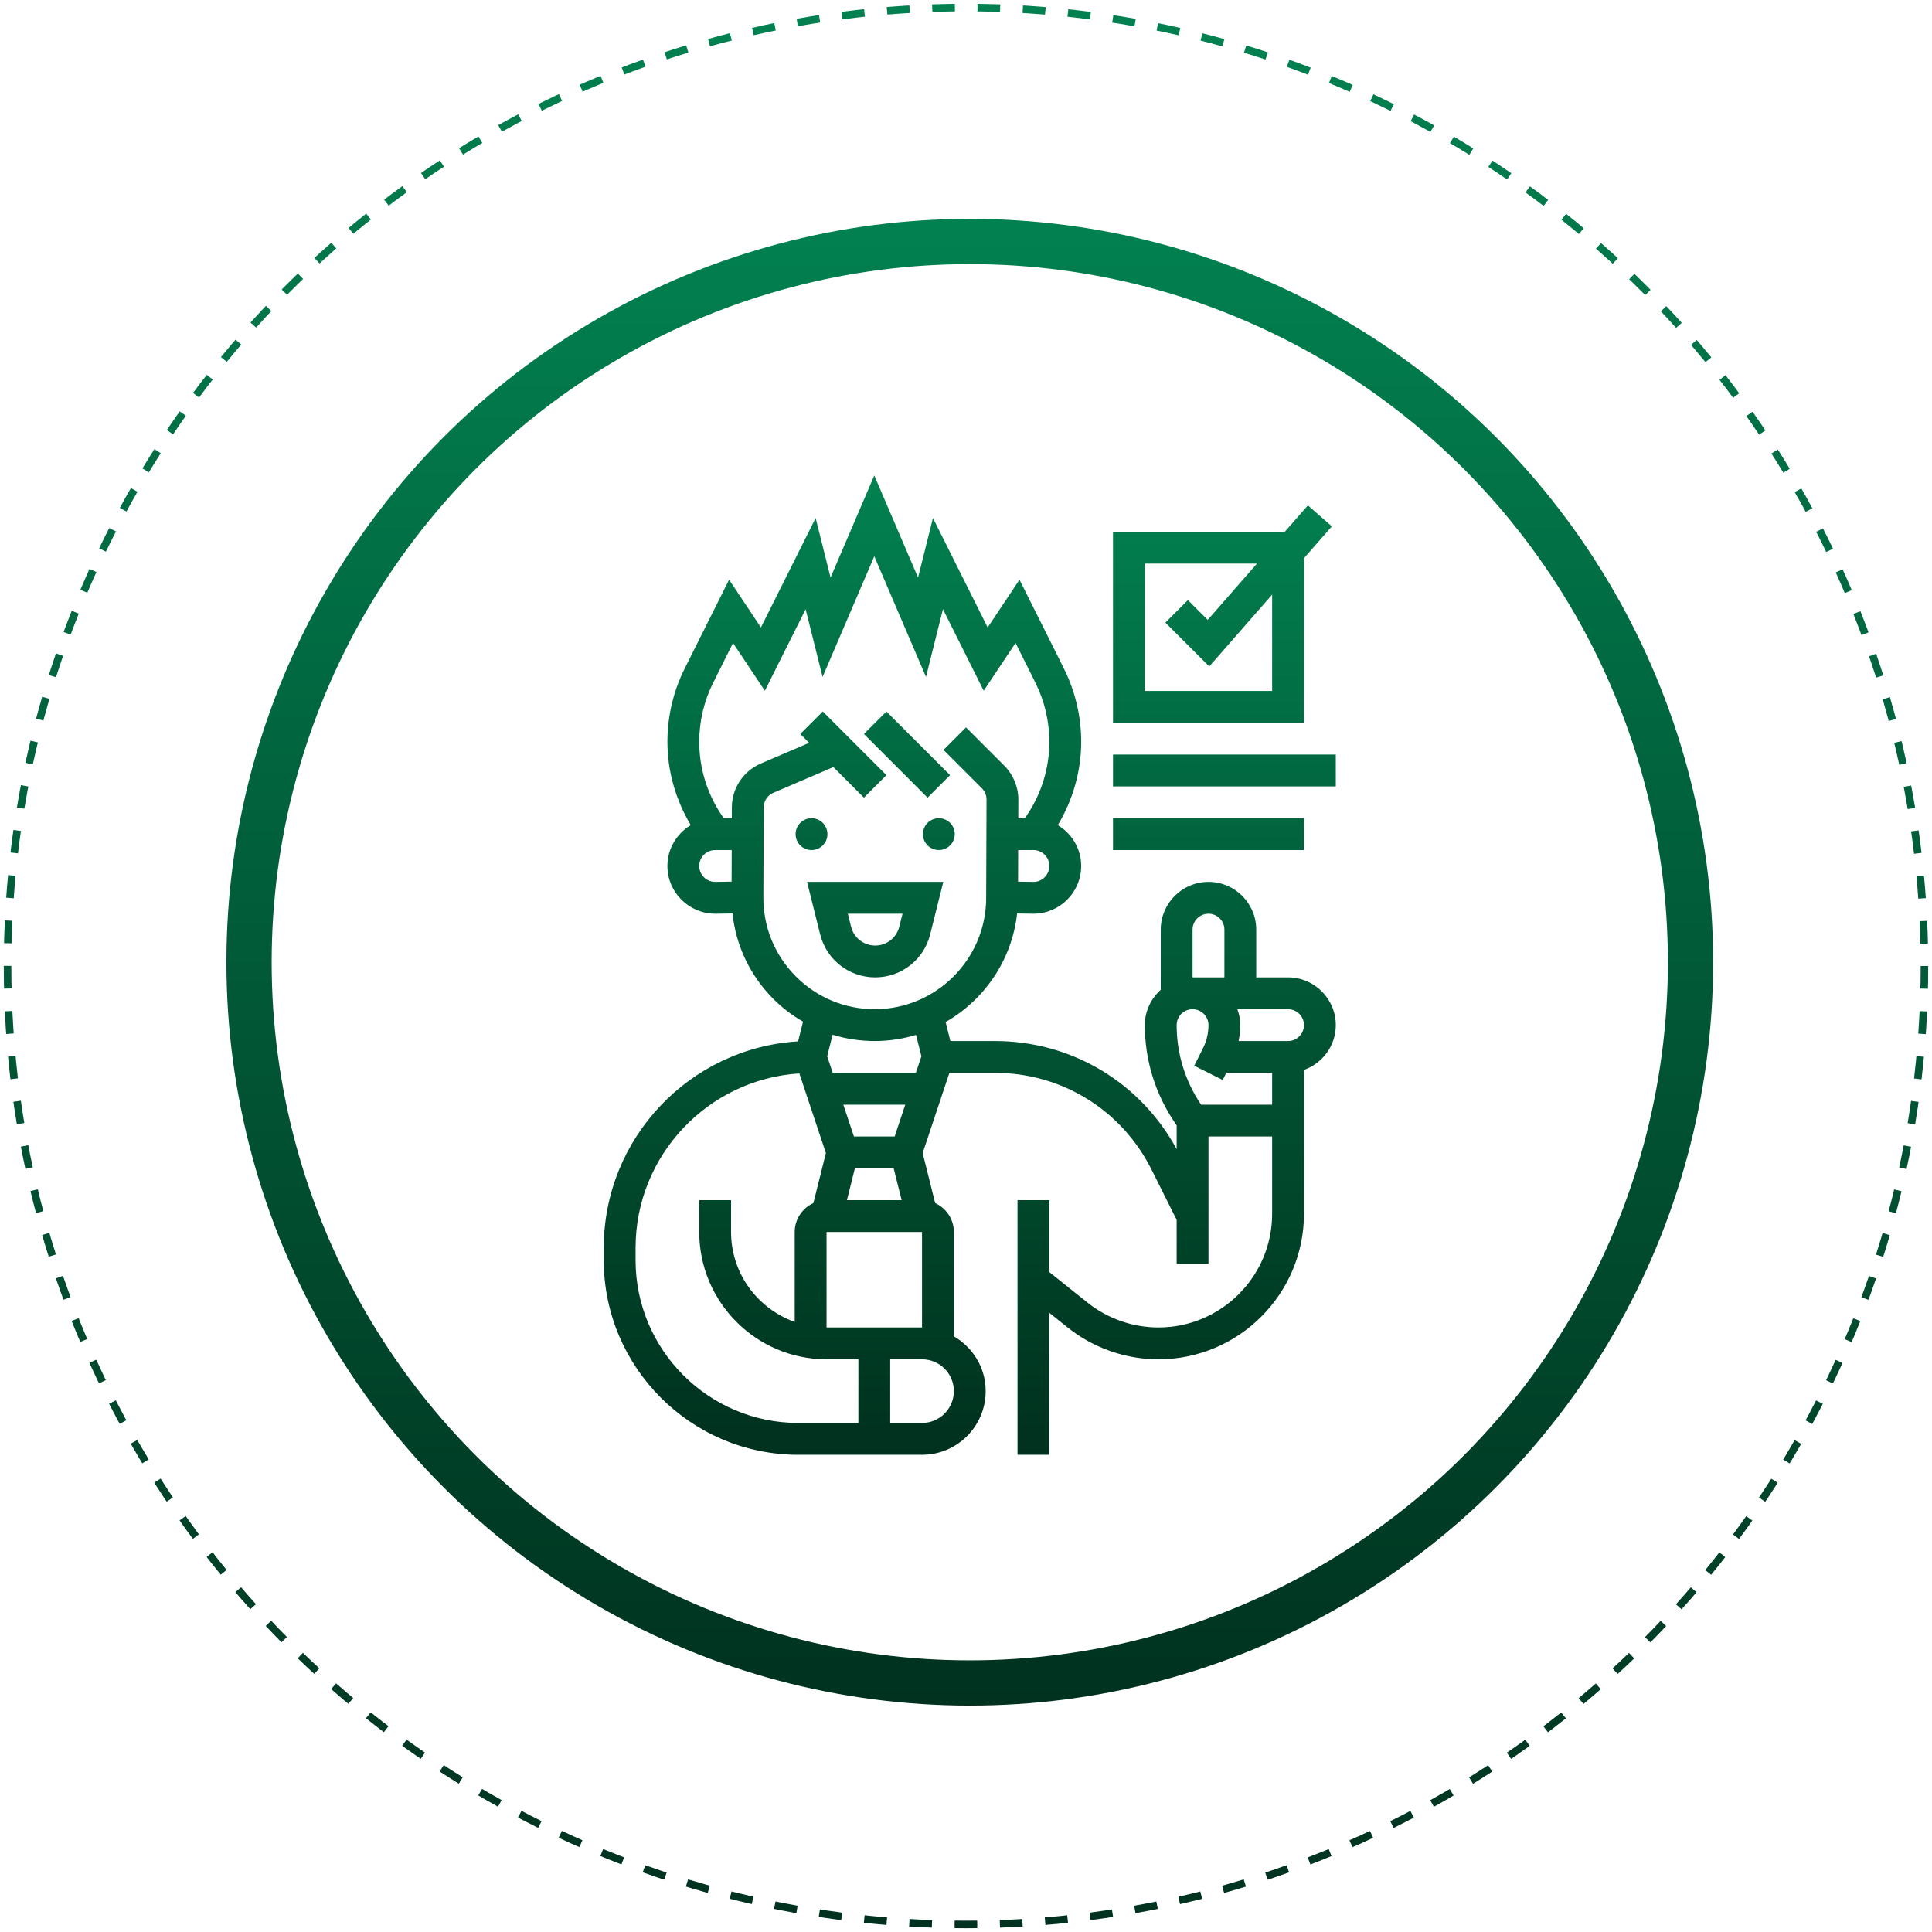 <svg width="256" height="256" viewBox="0 0 256 256" fill="none" xmlns="http://www.w3.org/2000/svg">
<circle cx="128" cy="128" r="127" stroke="url(#paint0_linear_427_149)" stroke-dasharray="3 3"/>
<circle cx="128.5" cy="127.5" r="95.502" stroke="url(#paint1_linear_427_149)" stroke-width="5.996"/>
<path d="M107.531 112.637C106.367 112.637 105.422 111.692 105.422 110.528C105.422 109.364 106.367 108.419 107.531 108.419C108.695 108.419 109.64 109.364 109.64 110.528C109.64 111.692 108.695 112.637 107.531 112.637ZM124.401 108.419C123.237 108.419 122.292 109.364 122.292 110.528C122.292 111.692 123.237 112.637 124.401 112.637C125.565 112.637 126.509 111.692 126.509 110.528C126.509 109.364 125.565 108.419 124.401 108.419ZM125.892 102.711L117.457 94.276L114.475 97.258L122.91 105.693L125.892 102.711ZM115.966 129.506C112.514 129.506 109.515 127.168 108.678 123.817L106.939 116.854H124.993L123.251 123.817C122.414 127.168 119.418 129.506 115.966 129.506ZM115.966 125.289C117.48 125.289 118.794 124.264 119.161 122.794L119.591 121.071H112.341L112.771 122.794C113.138 124.264 114.452 125.289 115.966 125.289ZM80 166.976V165.354C80 150.796 91.408 138.852 105.753 137.989L106.407 135.375C104.986 134.55 103.655 133.551 102.466 132.355C99.389 129.266 97.517 125.306 97.055 121.036L94.793 121.071C91.273 121.071 88.435 118.233 88.435 114.745C88.435 112.443 89.685 110.441 91.53 109.336C89.533 105.984 88.435 102.199 88.435 98.276C88.435 94.93 89.225 91.577 90.723 88.583L96.61 76.812L100.828 83.138L108.077 68.636L110.051 76.529L115.848 63L121.647 76.529L123.62 68.636L130.87 83.138L135.088 76.812L140.975 88.583C142.472 91.577 143.263 94.93 143.263 98.276C143.263 102.199 142.164 105.984 140.167 109.334C142.01 110.441 143.261 112.443 143.261 114.745C143.261 118.233 140.423 121.071 136.935 121.071L134.771 121.04C134.094 127.201 130.444 132.477 125.299 135.427L125.93 137.941H131.84C141.979 137.941 151.109 143.415 155.915 152.274V149.121L155.561 148.59C153.03 144.801 151.696 140.389 151.696 135.832C151.696 133.97 152.52 132.311 153.804 131.151V123.18C153.804 119.692 156.643 116.854 160.13 116.854C163.618 116.854 166.457 119.692 166.457 123.18V129.506H170.674C174.162 129.506 177 132.344 177 135.832C177 138.578 175.231 140.897 172.783 141.77V160.835C172.783 171.465 164.133 180.115 153.501 180.115C149.14 180.115 144.861 178.616 141.456 175.889L139.043 173.957V192.767H134.826V159.028H139.043V168.559L144.092 172.597C146.753 174.725 150.095 175.897 153.501 175.897C161.807 175.897 168.565 169.139 168.565 160.833V150.593H160.13V167.463H155.913V161.634L152.586 154.979C148.632 147.072 140.682 142.158 131.838 142.158H125.801L122.258 152.786L123.916 159.416C125.373 160.082 126.391 161.544 126.391 163.245V177.07C128.901 178.533 130.609 181.224 130.609 184.332C130.609 188.984 126.826 192.767 122.174 192.767H105.791C91.57 192.767 80 181.197 80 166.976ZM168.565 146.376V142.158H162.488L162.016 143.101L158.243 141.214L159.409 138.884C159.882 137.941 160.13 136.887 160.13 135.832C160.13 134.67 159.184 133.724 158.022 133.724C156.86 133.724 155.913 134.67 155.913 135.832C155.913 139.554 157.005 143.156 159.068 146.251L159.15 146.376H168.565ZM170.674 133.724H163.96C164.196 134.386 164.348 135.09 164.348 135.832C164.348 136.541 164.261 137.245 164.126 137.941H170.674C171.836 137.941 172.783 136.994 172.783 135.832C172.783 134.67 171.836 133.724 170.674 133.724ZM158.022 129.506H162.239V123.18C162.239 122.018 161.292 121.071 160.13 121.071C158.969 121.071 158.022 122.018 158.022 123.18V129.506ZM126.391 184.332C126.391 182.006 124.5 180.115 122.174 180.115H117.957V188.55H122.174C124.5 188.55 126.391 186.658 126.391 184.332ZM122.174 175.897V163.245H109.522V175.897H122.174ZM113.277 154.811L112.223 159.028H119.473L118.418 154.811H113.277ZM118.545 150.593L119.951 146.376H111.744L113.151 150.593H118.545ZM139.043 114.745C139.043 113.583 138.097 112.637 136.935 112.637H134.913L134.898 116.824L136.966 116.854C138.097 116.854 139.043 115.907 139.043 114.745ZM96.941 116.822L96.956 112.637H94.761C93.599 112.637 92.652 113.583 92.652 114.745C92.652 115.907 93.599 116.854 94.761 116.854L96.941 116.822ZM105.454 129.38C108.244 132.182 111.957 133.724 115.911 133.724C124.019 133.724 130.64 127.128 130.672 119.017L130.72 105.95C130.723 105.391 130.497 104.845 130.103 104.451L125.019 99.367L128 96.385L133.084 101.469C134.269 102.654 134.942 104.292 134.936 105.967L134.927 108.419H135.807L136.11 107.962C138.029 105.083 139.043 101.735 139.043 98.276C139.043 95.582 138.407 92.88 137.2 90.468L134.565 85.196L130.347 91.522L124.945 80.719L122.701 89.696L115.848 73.708L108.995 89.7L106.751 80.724L101.348 91.526L97.131 85.2L94.495 90.472C93.289 92.88 92.652 95.582 92.652 98.276C92.652 101.735 93.666 105.083 95.585 107.959L95.889 108.419H96.971L96.977 106.964C96.986 104.442 98.491 102.169 100.811 101.174L107.213 98.43L106.04 97.258L109.022 94.276L117.457 102.711L114.475 105.693L110.424 101.642L102.472 105.049C101.698 105.381 101.199 106.14 101.194 106.981L101.15 118.91C101.135 122.862 102.664 126.579 105.454 129.38ZM110.323 137.106L109.608 139.963L110.34 142.158H121.358L122.09 139.965L121.381 137.129C119.646 137.652 117.811 137.941 115.911 137.941C113.988 137.941 112.109 137.654 110.323 137.106ZM84.217 166.976C84.217 178.873 93.894 188.55 105.791 188.55H113.739V180.115H109.522C100.22 180.115 92.652 172.547 92.652 163.245V159.028H96.87V163.245C96.87 168.743 100.397 173.418 105.304 175.159V163.245C105.304 161.544 106.323 160.082 107.778 159.416L109.435 152.786L105.918 142.234C93.825 143.01 84.217 153.069 84.217 165.354V166.976ZM172.783 95.767H147.478V70.463H170.244L173.303 66.964L176.477 69.742L172.783 73.965V95.767ZM168.565 91.55V78.786L160.234 88.309L154.422 82.497L157.404 79.515L160.027 82.138L166.554 74.68H151.696V91.55H168.565ZM177 99.984H147.478V104.202H177V99.984ZM172.783 108.419H147.478V112.637H172.783V108.419Z" fill="url(#paint2_linear_427_149)"/>
<defs>
<linearGradient id="paint0_linear_427_149" x1="128" y1="1" x2="128" y2="255" gradientUnits="userSpaceOnUse">
<stop stop-color="#028150"/>
<stop offset="1" stop-color="#00321F"/>
</linearGradient>
<linearGradient id="paint1_linear_427_149" x1="128.5" y1="29" x2="128.5" y2="226" gradientUnits="userSpaceOnUse">
<stop stop-color="#028150"/>
<stop offset="1" stop-color="#00321F"/>
</linearGradient>
<linearGradient id="paint2_linear_427_149" x1="145.37" y1="192.767" x2="145.37" y2="63" gradientUnits="userSpaceOnUse">
<stop stop-color="#00311E"/>
<stop offset="1" stop-color="#028150"/>
</linearGradient>
</defs>
</svg>
